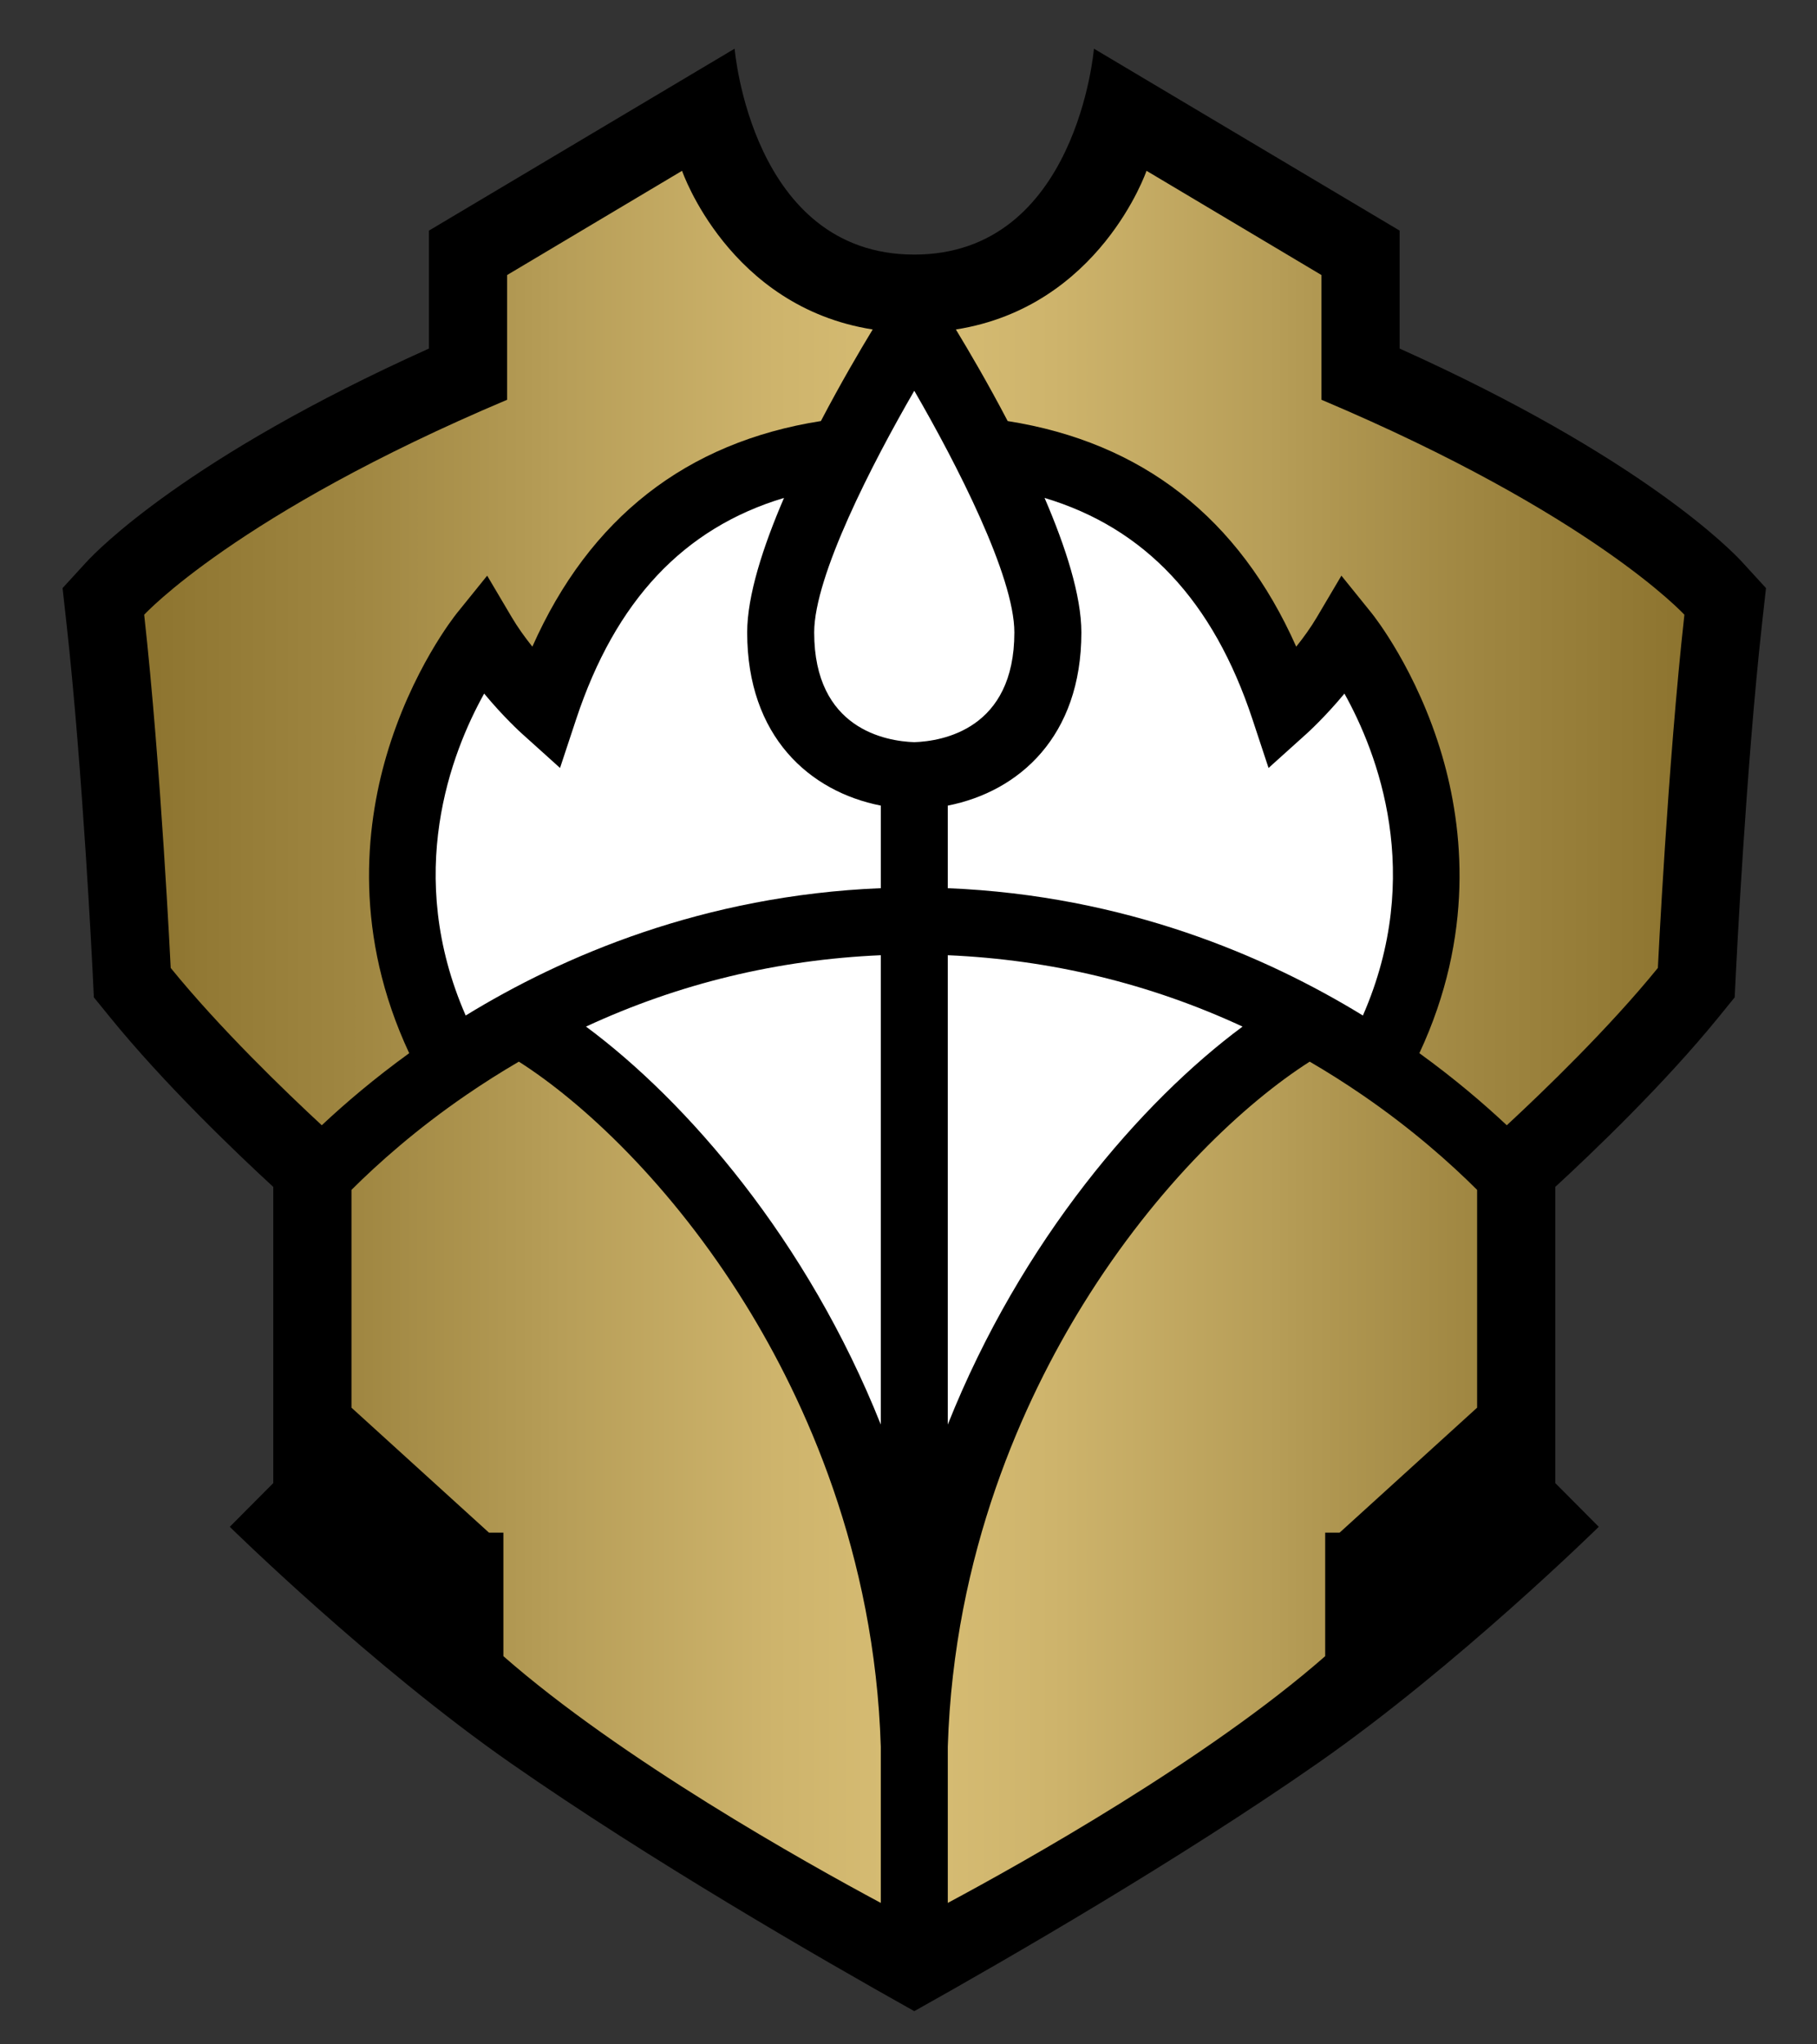 <?xml version="1.0" encoding="utf-8"?>
<!-- Generator: Adobe Illustrator 15.1.0, SVG Export Plug-In . SVG Version: 6.00 Build 0)  -->
<!DOCTYPE svg PUBLIC "-//W3C//DTD SVG 1.1//EN" "http://www.w3.org/Graphics/SVG/1.1/DTD/svg11.dtd">
<svg version="1.1" id="Layer_1" xmlns="http://www.w3.org/2000/svg" xmlns:xlink="http://www.w3.org/1999/xlink" x="0px" y="0px"
	 width="160px" height="180px" viewBox="0 0 160 180" enable-background="new 0 0 160 180" xml:space="preserve">
<rect x="0" y="0" width="160" height="180" fill="#333333" stroke="none"/>
<g id="Layer_1_1_">
</g>
<g id="Layer_3" display="none">
</g>
<g>
	<path d="M153.397,49.474c-0.879-0.958-8.807-9.186-30.149-18.784V20.305L96.328,4.285c0,0-1.475,18.13-15.818,18.13
		c-14.345,0-15.82-18.13-15.82-18.13L37.771,20.305V30.69C16.428,40.288,8.5,48.516,7.622,49.474l-2.113,2.305l0.345,3.108
		C7.288,67.79,8.147,85.38,8.156,85.557l0.108,2.256l1.424,1.751c4.763,5.862,11.026,11.854,14.377,14.942v26.074l-3.831,3.851
		c0,0,12.479,12.267,24.747,20.814c12.243,8.532,27.152,17.145,35.528,21.831v0.001l0,0l0,0v-0.001
		c8.375-4.687,23.283-13.299,35.527-21.831c12.269-8.548,24.747-20.814,24.747-20.814l-3.831-3.851v-26.074
		c3.35-3.088,9.613-9.08,14.377-14.942l1.423-1.751l0.111-2.256c0.007-0.177,0.867-17.767,2.3-30.669l0.346-3.108L153.397,49.474z"
		/>
	<linearGradient id="SVGID_1_" gradientUnits="userSpaceOnUse" x1="12.696" y1="91.292" x2="148.323" y2="91.292">
		<stop  offset="0" style="stop-color:#8D742F"/>
		<stop  offset="0.134" style="stop-color:#9F8641"/>
		<stop  offset="0.25" style="stop-color:#B39A54"/>
		<stop  offset="0.265" style="stop-color:#B69D57"/>
		<stop  offset="0.41" style="stop-color:#CEB46C"/>
		<stop  offset="0.5" style="stop-color:#D7BD74"/>
		<stop  offset="0.59" style="stop-color:#CEB46C"/>
		<stop  offset="0.735" style="stop-color:#B69D57"/>
		<stop  offset="0.75" style="stop-color:#B39A54"/>
		<stop  offset="0.866" style="stop-color:#9F8641"/>
		<stop  offset="1" style="stop-color:#8D742F"/>
	</linearGradient>
	<path fill="url(#SVGID_1_)" d="M77.56,153.79v13.756c-6.615-3.543-22.863-12.634-33.233-21.724v-10.877h-1.27l-12.107-11.003
		v-19.178c2.33-2.323,5.716-5.346,10.095-8.348c1.526-1.046,3.074-2.026,4.644-2.941c5.599,3.566,13.4,10.78,19.956,21.368
		C70.858,123.267,77.031,136.727,77.56,153.79z M34.017,66.575c2.209-7.568,6.049-12.379,6.211-12.582l2.671-3.307l2.165,3.662
		c0.532,0.901,1.171,1.785,1.814,2.588c5.028-11.326,13.554-17.997,25.408-19.864c1.736-3.318,3.436-6.211,4.561-8.063
		C64.168,27.015,60.06,15.039,60.06,15.039l-15.406,9.178v10.982C20.809,45.276,12.696,54.126,12.696,54.126
		c1.475,13.275,2.335,31.098,2.335,31.098c4.303,5.295,10.021,10.81,13.303,13.852c2.043-1.918,4.612-4.111,7.699-6.346
		C31.174,82.334,32.169,72.906,34.017,66.575z M83.46,153.79v13.756c6.614-3.543,22.863-12.634,33.232-21.724v-10.877h1.271
		l12.107-11.003v-19.178c-2.332-2.323-5.717-5.346-10.095-8.348c-1.526-1.046-3.076-2.026-4.646-2.941
		c-5.599,3.566-13.399,10.78-19.953,21.368C90.16,123.267,83.989,136.727,83.46,153.79z M124.986,92.73
		c3.086,2.234,5.654,4.428,7.698,6.346c3.281-3.042,9-8.557,13.304-13.852c0,0,0.86-17.823,2.335-31.098
		c0,0-8.111-8.851-31.958-18.928V24.217l-15.406-9.178c0,0-4.107,11.976-16.787,13.971c1.124,1.851,2.825,4.745,4.56,8.063
		c11.855,1.868,20.381,8.538,25.409,19.864c0.645-0.803,1.282-1.688,1.815-2.588l2.164-3.662l2.671,3.307
		c0.162,0.203,4.001,5.014,6.212,12.582C128.849,72.906,129.844,82.334,124.986,92.73z"/>
	<path fill="#FFFFFF" d="M89.322,55.684c0,8.518-6.332,9.578-8.813,9.662c-2.483-0.084-8.814-1.144-8.814-9.662
		c0-4.963,5.113-14.89,8.814-21.279C84.211,40.794,89.322,50.721,89.322,55.684z M77.56,125.428V84.104
		c-9.102,0.395-17.789,2.499-25.958,6.284C60.471,96.961,71.088,109.181,77.56,125.428z M65.795,55.684
		c0-3.243,1.393-7.551,3.243-11.844c-8.845,2.651-14.858,9.07-18.305,19.49l-1.418,4.286l-3.355-3.021
		c-0.097-0.086-1.627-1.473-3.326-3.527c-2.907,5.216-7.057,15.921-1.627,28.344c8.533-5.231,20.926-10.567,36.554-11.211v-7.27
		C71.292,69.697,65.795,64.847,65.795,55.684z M109.416,90.388c-8.167-3.785-16.854-5.889-25.956-6.284v41.324
		C89.93,109.181,100.549,96.961,109.416,90.388z M83.46,70.932v7.27c15.629,0.645,28.021,5.98,36.553,11.211
		c5.431-12.423,1.281-23.128-1.626-28.344c-1.701,2.054-3.23,3.44-3.326,3.527l-3.356,3.021l-1.417-4.286
		c-3.448-10.42-9.46-16.839-18.306-19.49c1.85,4.293,3.241,8.601,3.241,11.844C95.223,64.847,89.727,69.697,83.46,70.932z"/>
</g>
</svg>
